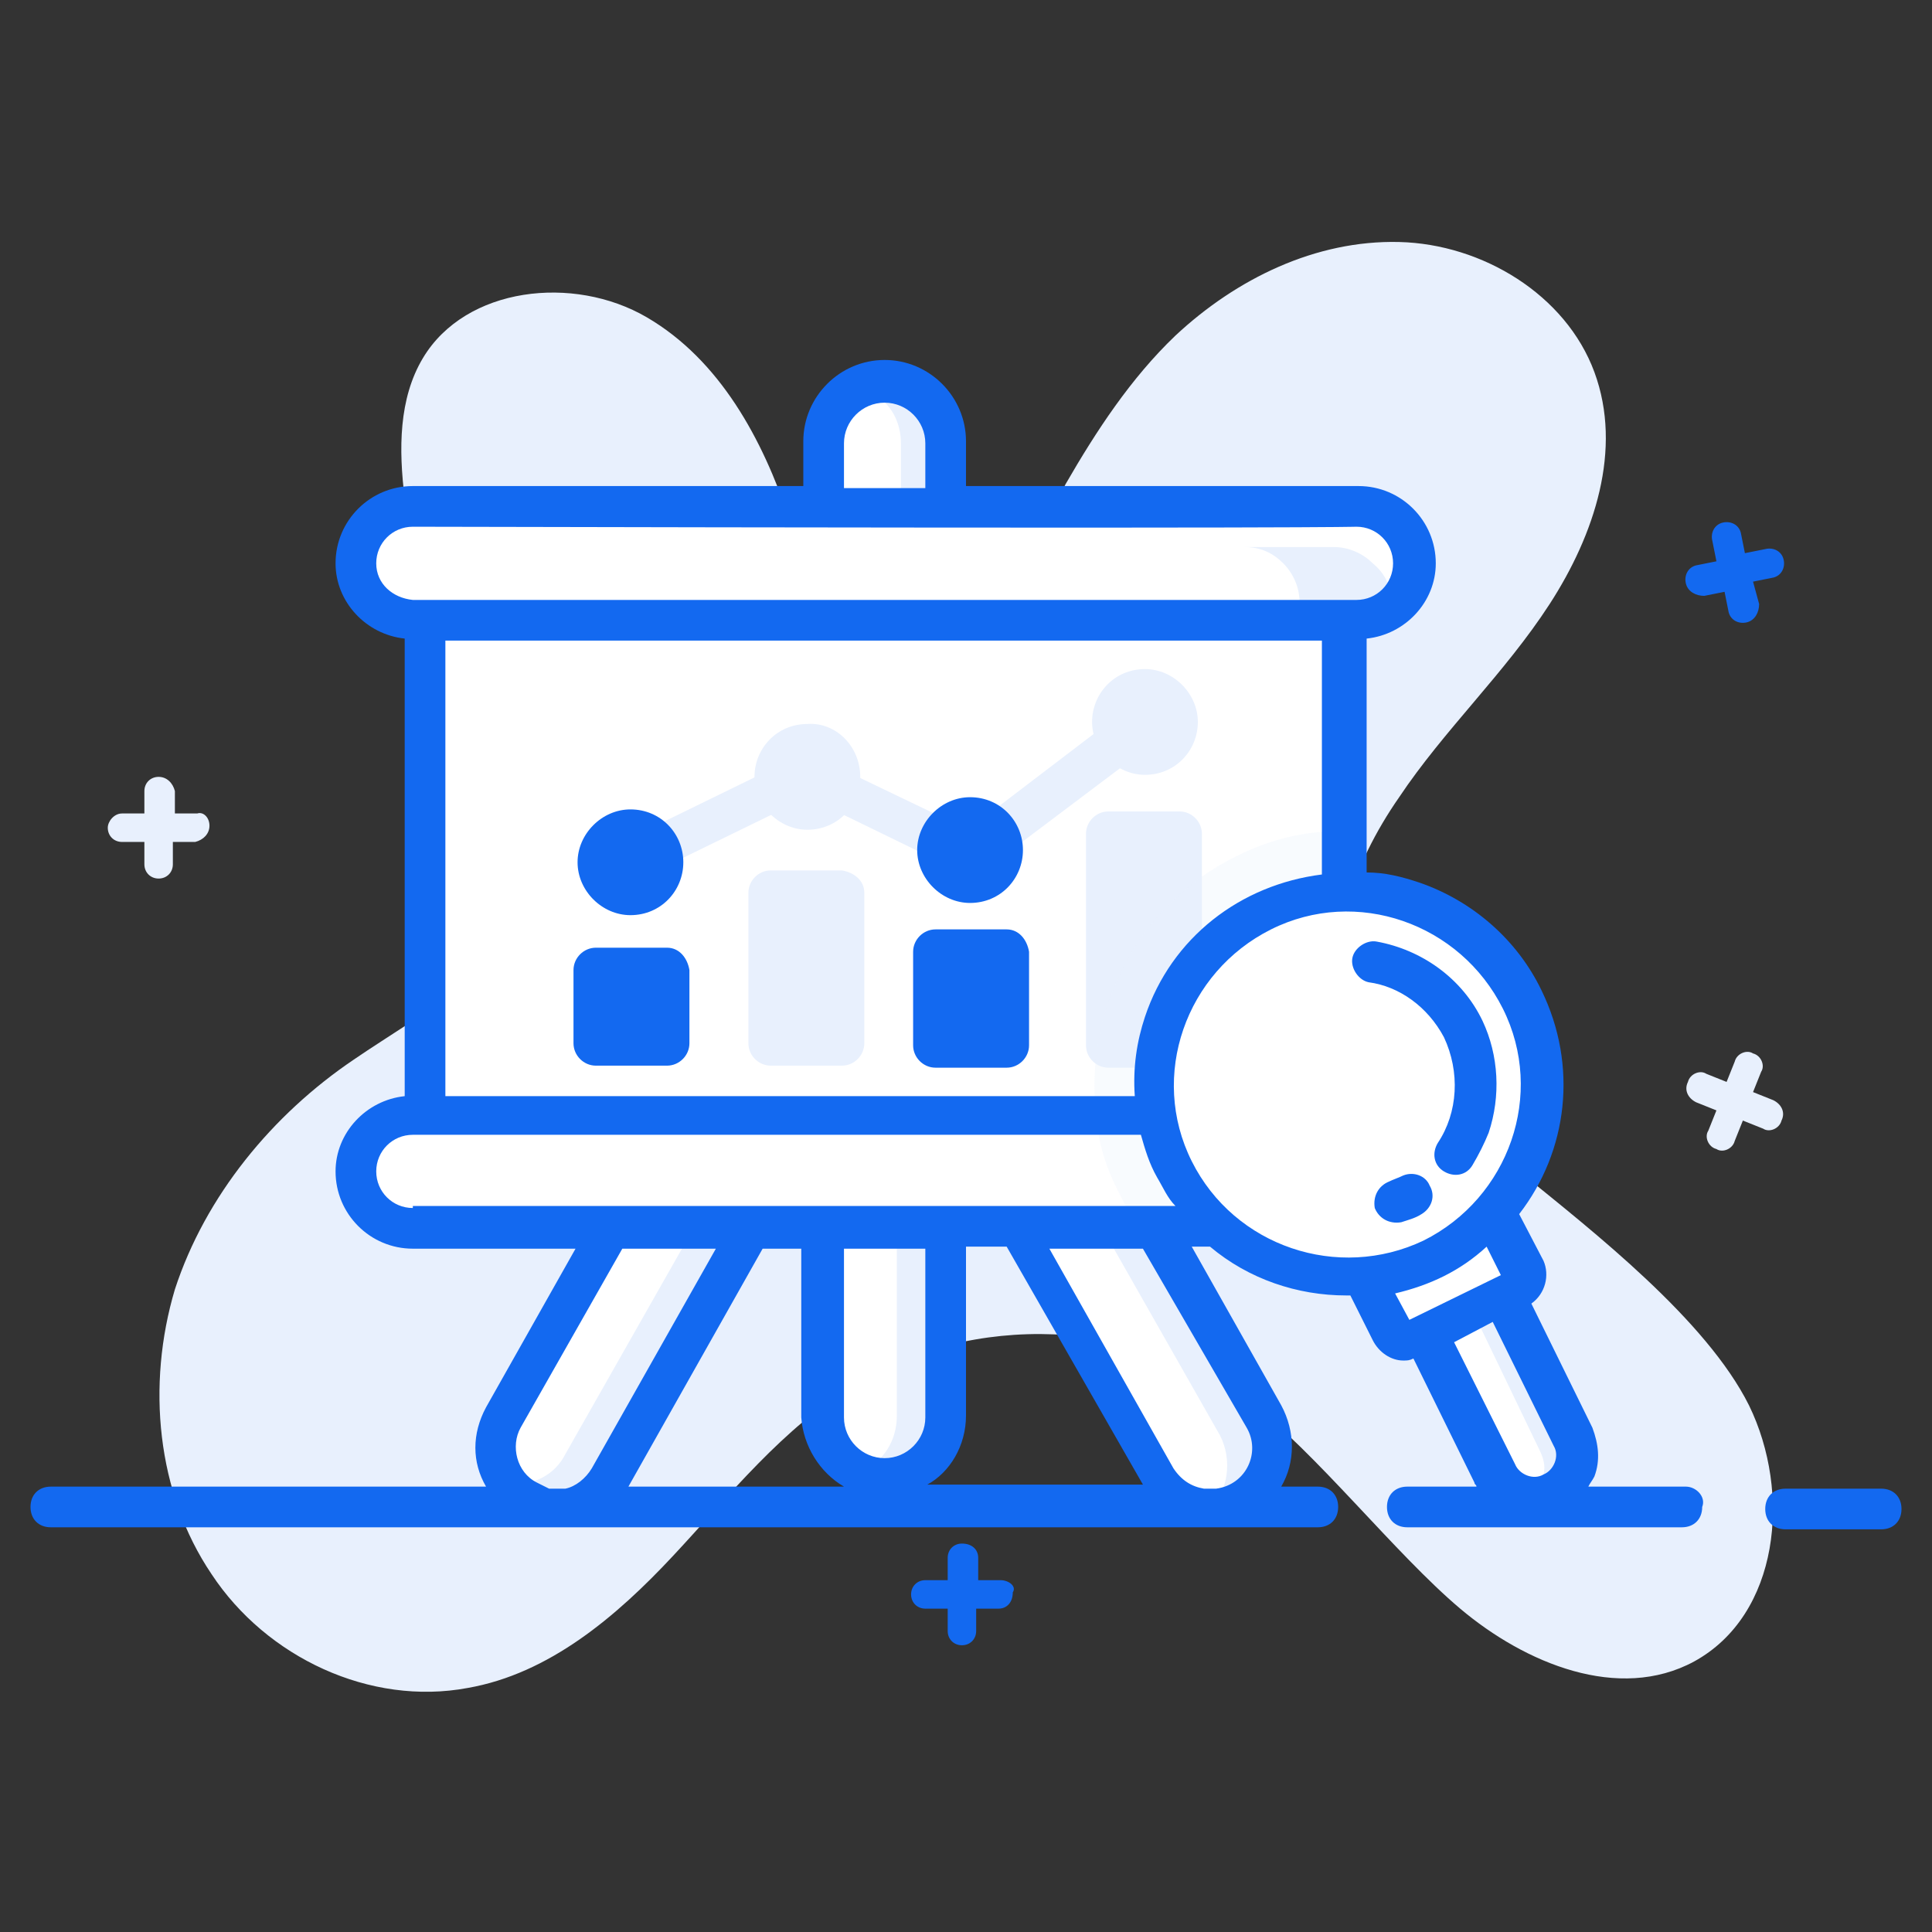 <?xml version="1.0" encoding="UTF-8"?><svg id="Layer_1" xmlns="http://www.w3.org/2000/svg" viewBox="0 0 95 95"><rect x="0" y="0" width="95" height="95" fill="#333333" stroke="none"/><defs><style>.cls-1{fill:#e8f0fd;}.cls-2{fill:#fff;}.cls-3{fill:#1369f0;}.cls-4{opacity:.3;}</style></defs><path class="cls-1" d="M83.3,81.7c-3.7,2-8.3,.1-11.5-2.6s-7.1-7.7-10.4-10.2c-5.5-4.1-13.6-4.4-19.4-.8-3.5,2.1-6.1,5.4-8.9,8.4-2.8,3-6.1,5.8-10.1,6.5-4.8,.9-9.9-1.5-12.6-5.6-2.7-4-3.2-9.3-1.8-14,1.5-4.6,4.8-8.6,8.8-11.3,3.5-2.4,8-4.6,8.6-8.7,.5-3.6-2-6.2-3.4-9.3-1.4-3-2.3-6.3-2.7-9.6-.3-2.4-.3-4.9,.9-6.9,2.1-3.5,7.4-4.1,11-2s5.7,6,7,9.9c.5,1.5,.9,3,1.7,4.3,.8,1.3,2,2.5,3.5,2.8,1.6,.3,3.3-.4,4.5-1.6,1.9-1.9,2.6-4.8,3.9-7.2,1.5-2.6,3.2-5.2,5.4-7.3,3-2.8,6.9-4.7,11-4.6,4.1,.1,8.2,2.6,9.6,6.4s0,8-2.2,11.4-5.2,6.2-7.4,9.5c-2.3,3.3-3.8,7.5-2.7,11.3,1.7,3.1,4.9,4.1,8.6,7.1s9.2,7.3,11.3,11.5c2.1,4.3,1.5,10.3-2.7,12.6Z"/><path class="cls-1" d="M87.6,55.1c-.1,.4-.6,.6-.9,.4l-1-.4-.4,1c-.1,.4-.6,.6-.9,.4-.4-.1-.6-.6-.4-.9l.4-1-1-.4c-.4-.2-.6-.6-.4-1,.1-.4,.6-.6,.9-.4l1,.4,.4-1c.1-.4,.6-.6,.9-.4,.4,.1,.6,.6,.4,.9l-.4,1,1,.4c.4,.2,.6,.6,.4,1Z"/><path class="cls-1" d="M10.3,40.6c0,.4-.3,.7-.7,.8h-1.1v1.1c0,.4-.3,.7-.7,.7s-.7-.3-.7-.7v-1.1h-1.1c-.4,0-.7-.3-.7-.7,0-.3,.3-.7,.7-.7h1.1v-1.1c0-.4,.3-.7,.7-.7s.7,.3,.8,.7v1.1h1.1c.3-.1,.6,.2,.6,.6Z"/><g><path class="cls-2" d="M17.5,27.7h0c0,1.5,1.2,2.8,2.8,2.8h46.4c1.5,0,2.8-1.2,2.8-2.8h0c0-1.5-1.2-2.8-2.8-2.8H20.3c-1.5,0-2.8,1.3-2.8,2.8Z"/><path class="cls-1" d="M68.4,29.6c0,1.5-1.2,2.7-2.7,2.7h-4.4c1.5,0,2.6-1.2,2.6-2.7,0-.7-.3-1.4-.8-1.9s-1.1-.8-1.9-.8h4.4c.7,0,1.4,.3,1.9,.8,.6,.5,.9,1.1,.9,1.9Z"/><g><path class="cls-2" d="M51.7,51.1l10.5,18.5c.8,1.4,.3,3.3-1.1,4.1h0c-1.4,.8-3.3,.3-4.1-1.1l-10.5-18.5,5.2-3Z"/><path class="cls-1" d="M61.1,73.8c-.5,.3-1,.4-1.5,.4h-.1c.9-.9,1.1-2.4,.5-3.6l-10.4-18.3,2.1-1.2,10.5,18.5c.8,1.5,.3,3.3-1.1,4.2Z"/><path class="cls-2" d="M35.3,51.1l-10.5,18.6c-.8,1.4-.3,3.3,1.1,4.1h0c1.4,.8,3.3,.3,4.1-1.1l10.5-18.5-5.2-3.1Z"/><path class="cls-1" d="M40.5,54.1l-10.5,18.5c-.6,1-1.6,1.5-2.6,1.5-.5,0-1-.1-1.5-.4-.3-.2-.6-.4-.8-.7h.1c1.1,0,2.1-.5,2.6-1.5l10.5-18.5-3.1-1.7,.1-.1,5.2,2.9Z"/></g><g><path class="cls-2" d="M46.5,60.4v9.3c0,1.7-1.3,3-3,3h0c-1.7,0-3-1.3-3-3v-9.3h6Z"/><path class="cls-1" d="M46.5,69.6c0,1.7-1.3,3-3,3-.4,0-.8-.1-1.2-.2,1.1-.5,1.8-1.5,1.8-2.8v-9.3h2.4v9.3Z"/></g><path class="cls-2" d="M69.4,57.6c0,1.5-1.2,2.8-2.8,2.8H20.3c-1.5,0-2.8-1.2-2.8-2.8,0-1.5,1.3-2.8,2.8-2.8h46.4c.8,0,1.5,.3,1.9,.8,.5,.6,.8,1.3,.8,2Z"/><path class="cls-1" d="M68.4,58.3c0,1.5-1.2,2.7-2.7,2.7h-4.4c1.5,0,2.6-1.2,2.6-2.7,0-.7-.3-1.4-.8-1.9s-1.1-.8-1.9-.8h4.4c.7,0,1.4,.3,1.9,.8,.6,.5,.9,1.2,.9,1.9Z"/><rect class="cls-2" x="21.1" y="30.4" width="45.1" height="24.4"/><path class="cls-2" d="M46.5,21.8v3.2h-6v-3.2c0-1.7,1.3-3,3-3h0c1.6,0,3,1.3,3,3Z"/><path class="cls-1" d="M46.5,21.8v3.2h-2.2v-3.2c0-.8-.3-1.6-.9-2.1-.3-.3-.6-.5-1-.7,.3-.1,.7-.2,1.1-.2,.8,0,1.6,.3,2.1,.9,.5,.5,.9,1.2,.9,2.1Z"/><g><path class="cls-1" d="M42.5,43.9v7.4c0,.6-.5,1.1-1.1,1.1h-3.5c-.6,0-1.1-.5-1.1-1.1v-7.4c0-.6,.5-1.1,1.1-1.1h3.5c.6,.1,1.1,.5,1.1,1.1Z"/><path class="cls-1" d="M31,43.4c-.4,0-.8-.2-.9-.6-.3-.5,0-1.2,.5-1.4l8.6-4.2c.3-.1,.6-.1,.9,0l7.5,3.6,8-6.1c.5-.4,1.1-.3,1.5,.2s.3,1.1-.2,1.5l-8.5,6.4c-.3,.2-.7,.3-1.1,.1l-7.6-3.7-8.2,4c-.2,.2-.3,.2-.5,.2Z"/><path class="cls-1" d="M42.3,38.2c0,1.4-1.1,2.6-2.6,2.6-1.4,0-2.6-1.2-2.6-2.6s1.1-2.6,2.6-2.6c1.4-.1,2.6,1.1,2.6,2.6Z"/><path class="cls-1" d="M58.9,35.5c0,1.4-1.1,2.6-2.6,2.6-1.4,0-2.6-1.2-2.6-2.6s1.1-2.6,2.6-2.6c1.4,0,2.6,1.2,2.6,2.6Z"/></g><path class="cls-1" d="M59.1,41v10.4c0,.6-.5,1.1-1.1,1.1h-3.5c-.6,0-1.1-.5-1.1-1.1v-10.4c0-.6,.5-1.1,1.1-1.1h3.5c.6,0,1.1,.5,1.1,1.1Z"/><g class="cls-4"><path class="cls-1" d="M55.1,58.8c.1,.2,.2,.4,.3,.6h9.8v-14.6h-.1v-3.9c-1.5,.1-2.9,.5-4.3,1.2-4.9,2.4-7.5,7.6-6.9,12.8,.1,1.3,.5,2.6,1.2,3.9Z"/></g><g><path class="cls-2" d="M77.3,70.7l-3.9-8-3.7,1.8,3.9,8c.5,1,1.8,1.5,2.8,1h0c.9-.5,1.4-1.8,.9-2.8Z"/><path class="cls-1" d="M77.4,71.9c-.1,.7-.5,1.3-1.1,1.6-.3,.1-.6,.2-1,.2,.3-.3,.5-.7,.6-1.2,.1-.4,0-.8-.2-1.2l-3.8-7.9,1.5-.7,3.9,8c.1,.4,.2,.8,.1,1.2Z"/><path class="cls-2" d="M74.5,63.4l-5.1,2.5c-.3,.2-.8,0-.9-.3l-1.5-2.9c1.1-.2,2.2-.6,3.2-1.1,1.1-.6,2.2-1.2,3.1-2l1.5,3c.2,.2,.1,.6-.3,.8Z"/><path class="cls-2" d="M74.5,63.4l-5.1,2.5c-.3,.2-.8,0-.9-.3l-1.5-2.9c1.1-.2,2.2-.6,3.2-1.1,1.1-.6,2.2-1.2,3.1-2l1.5,3c.2,.2,.1,.6-.3,.8Z"/><path class="cls-2" d="M74.5,63.4l-5.1,2.5c-.3,.2-.8,0-.9-.3l-1.5-2.9c1.1-.2,2.2-.6,3.2-1.1,1.1-.6,2.2-1.2,3.1-2l1.5,3c.2,.2,.1,.6-.3,.8Z"/><path class="cls-2" d="M70.5,61.8c-4.7,2.3-10.4,.4-12.7-4.3s-.4-10.4,4.3-12.7c4.7-2.3,10.4-.4,12.7,4.3s.4,10.4-4.3,12.7Z"/><g><path class="cls-3" d="M86.2,28.6l1-.2c.4-.1,.6-.5,.5-.9s-.5-.6-.9-.5l-1,.2-.2-1c-.1-.4-.5-.6-.9-.5s-.6,.5-.5,.9l.2,1-1,.2c-.4,.1-.6,.5-.5,.9s.5,.6,.9,.6l1-.2,.2,1c.1,.4,.5,.6,.9,.5s.6-.5,.6-.9l-.3-1.1Z"/><path class="cls-3" d="M49.2,77.7h-1.1v-1.1c0-.4-.3-.7-.8-.7-.4,0-.7,.3-.7,.7v1.1h-1.1c-.4,0-.7,.3-.7,.7s.3,.7,.7,.7h1.1v1.1c0,.4,.3,.7,.7,.7s.7-.3,.7-.7v-1.1h1.1c.4,0,.7-.3,.7-.8,.2-.3-.2-.6-.6-.6Z"/><path class="cls-3" d="M82.9,73.1h-4.8c.1-.2,.2-.3,.3-.5,.3-.8,.2-1.6-.1-2.4l-3-6.1c.7-.5,.9-1.4,.6-2.1l-1.2-2.3c2.4-3.1,2.9-7.3,1.1-11-1.2-2.5-3.4-4.4-6-5.3-.9-.3-1.7-.5-2.6-.5v-11.5c1.9-.2,3.4-1.8,3.4-3.7,0-2.1-1.7-3.8-3.8-3.8h-19.3v-2.2c0-2.2-1.8-4-4-4s-4,1.8-4,4v2.2H20.3c-2.1,0-3.8,1.7-3.8,3.8,0,1.9,1.5,3.5,3.4,3.7v22.5c-1.9,.2-3.4,1.8-3.4,3.7,0,2.1,1.7,3.8,3.8,3.8h8l-4.4,7.8c-.7,1.3-.7,2.7,0,3.9H2.5c-.6,0-1,.4-1,1s.4,1,1,1c4.6,0,65.9,0,62.3,0,.6,0,1-.4,1-1s-.4-1-1-1h-1.8c.7-1.2,.7-2.7,0-4l-4.4-7.8h.9c1.9,1.6,4.3,2.4,6.7,2.4h.2l1.1,2.2c.3,.6,.9,1,1.5,1,.2,0,.3,0,.5-.1l3,6.1c0,.1,.1,.1,.1,.2-.1,0-3.5,0-3.4,0-.6,0-1,.4-1,1s.4,1,1,1h13.5c.6,0,1-.4,1-1,.2-.5-.3-1-.8-1ZM41.5,21.8c0-1.1,.9-2,2-2s2,.9,2,2v2.2h-4v-2.2Zm-23,5.9c0-1,.8-1.8,1.8-1.8,45.1,.1,46.2,0,46.4,0,1,0,1.8,.8,1.8,1.8s-.8,1.8-1.8,1.8H20.3c-1-.1-1.8-.8-1.8-1.8Zm37.3,26.2H21.9V31.5h43.1v11.5c-4,.5-7.4,3.1-8.7,7-.4,1.2-.6,2.5-.5,3.9Zm-35.5,5.5c-1,0-1.8-.8-1.8-1.8s.8-1.8,1.8-1.8H56.1c.2,.7,.4,1.4,.8,2.1,.3,.5,.5,1,.9,1.4H20.3v.1Zm21.2,13.7h-10.6l6.6-11.7h1.9v8.3c.1,1.4,.9,2.7,2.1,3.4Zm0-11.7h4v8.3c0,1.1-.9,2-2,2h0c-1.1,0-2-.9-2-2v-8.3Zm6,8.2v-8.3h2l6.7,11.7h-10.6c1.1-.6,1.9-1.9,1.9-3.4Zm-21.1,3.3c-1-.5-1.3-1.8-.8-2.7l5-8.8h4.6l-6.1,10.8c-.3,.5-.8,.9-1.3,1h-.8c-.2-.1-.4-.2-.6-.3Zm34.9-2.7c.7,1.2,0,2.8-1.5,3h-.6c-.6-.1-1.1-.4-1.5-1l-6.1-10.8h4.6l5.1,8.8Zm-2.7-13.1c-2.1-4.2-.3-9.3,3.9-11.4,4.2-2.1,9.3-.3,11.4,3.9s.3,9.3-3.9,11.4c-4.2,2-9.3,.3-11.4-3.9Zm10.7,7.8l-.7-1.3c1.7-.4,3.2-1.1,4.5-2.3l.7,1.4-4.5,2.2Zm2.2,1.1l1.9-1,3,6.1h0c.3,.5,0,1.2-.5,1.4-.5,.3-1.2,0-1.4-.5l-3-6Z"/><path class="cls-3" d="M92.5,73.2h-4.7c-.6,0-1,.4-1,1s.4,1,1,1h4.7c.6,0,1-.4,1-1s-.4-1-1-1Z"/><path class="cls-3" d="M32.8,46.6h-3.5c-.6,0-1.1,.5-1.1,1.1v3.6c0,.6,.5,1.1,1.1,1.1h3.5c.6,0,1.1-.5,1.1-1.1v-3.6c-.1-.6-.5-1.1-1.1-1.1Z"/><path class="cls-3" d="M49.5,45.7h-3.5c-.6,0-1.1,.5-1.1,1.1v4.6c0,.6,.5,1.1,1.1,1.1h3.5c.6,0,1.1-.5,1.1-1.1v-4.6c-.1-.6-.5-1.1-1.1-1.1Z"/><path class="cls-3" d="M31,45c1.5,0,2.6-1.2,2.6-2.6s-1.1-2.6-2.6-2.6c-1.4,0-2.6,1.2-2.6,2.6,0,1.4,1.2,2.6,2.6,2.6Z"/><path class="cls-3" d="M47.7,44.4c1.5,0,2.6-1.2,2.6-2.6s-1.1-2.6-2.6-2.6c-1.4,0-2.6,1.2-2.6,2.6,0,1.4,1.2,2.6,2.6,2.6Z"/><path class="cls-3" d="M71,51c.8,1.7,.7,3.7-.3,5.2-.3,.5-.2,1.1,.3,1.4,.5,.3,1.1,.2,1.4-.3s.6-1.1,.8-1.6c.6-1.8,.5-3.8-.3-5.5-1-2.1-3-3.5-5.2-3.9-.5-.1-1.1,.3-1.2,.8s.3,1.1,.8,1.2c1.5,.2,2.9,1.2,3.7,2.7Z"/><path class="cls-3" d="M70.3,58.3c-.2-.5-.8-.7-1.3-.5-.2,.1-.5,.2-.7,.3-.5,.2-.8,.7-.7,1.3,.2,.5,.7,.8,1.3,.7,.3-.1,.7-.2,1-.4,.5-.3,.7-.9,.4-1.4Z"/></g></g></g></svg>